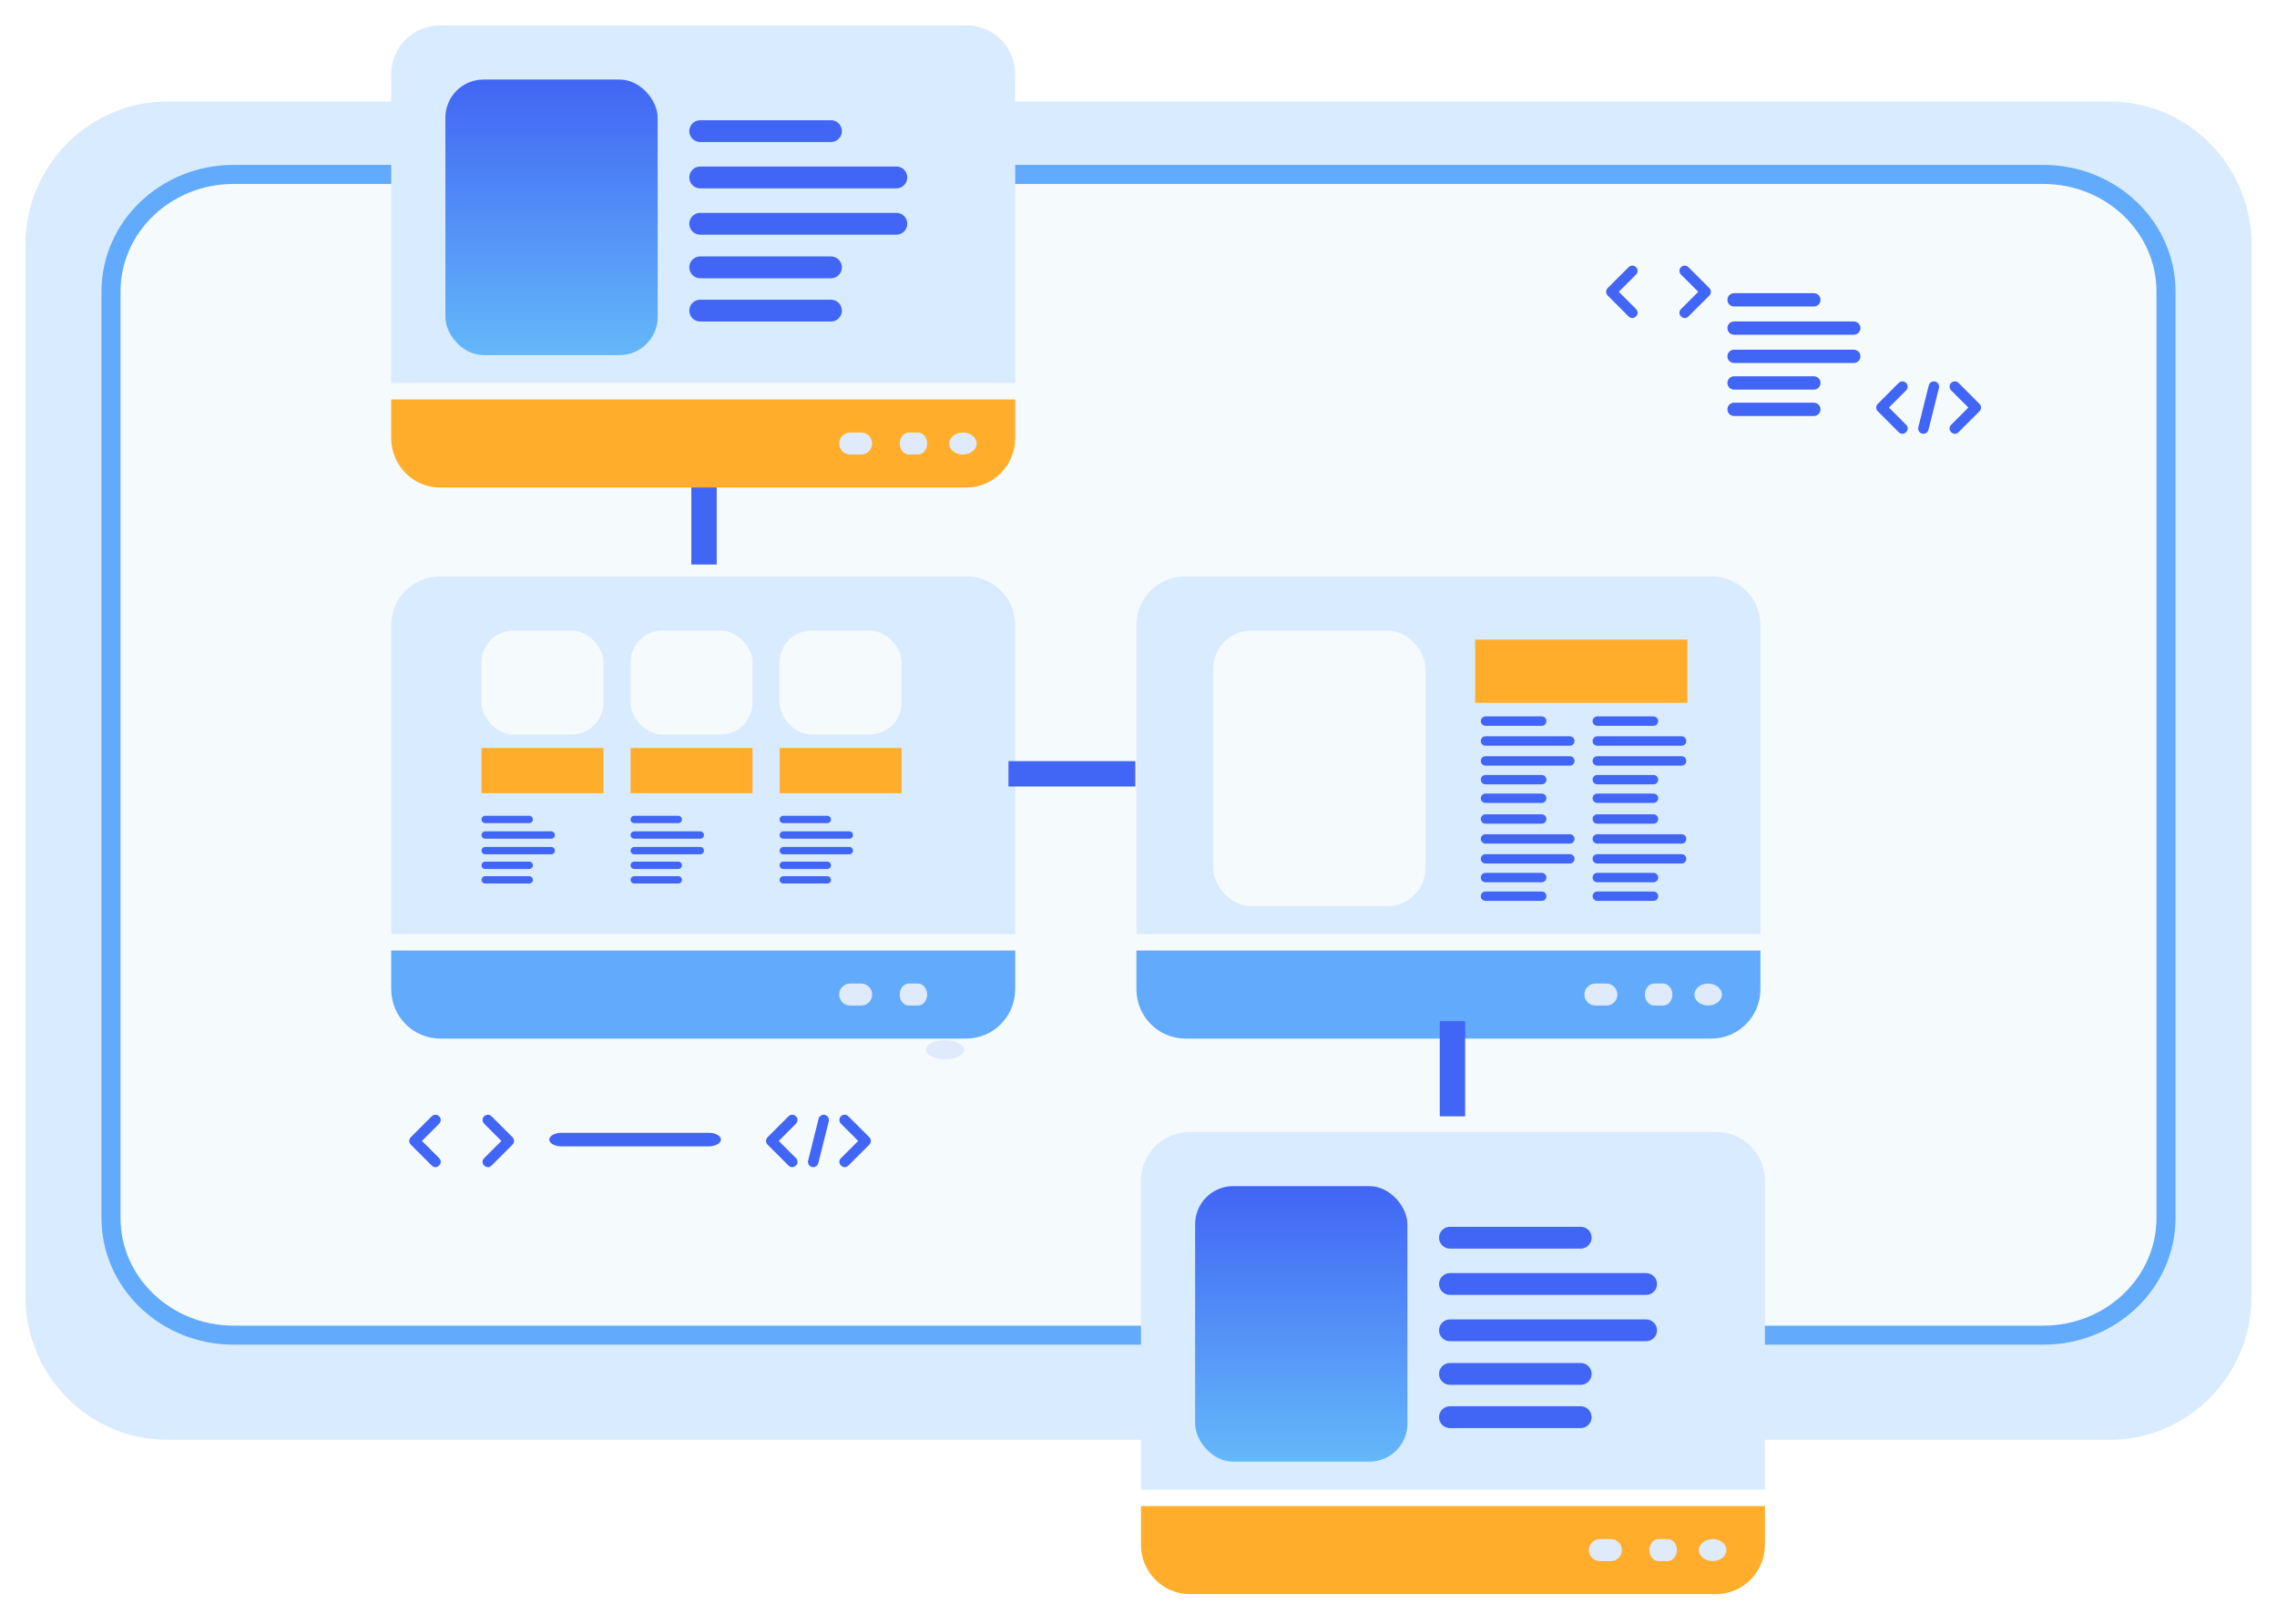 <svg width="359" height="256" viewBox="0 0 359 256" fill="none" xmlns="http://www.w3.org/2000/svg">
<g filter="url(#filter0_d_1171_2962)">
<path d="M355 202.355L355 36.645C355 24.14 344.981 14 332.621 14L26.379 14C14.019 14 4 24.14 4 36.645L4 202.355C4 214.86 14.019 225 26.379 225L332.621 225C344.981 225 355 214.86 355 202.355Z" fill="#D9EBFF"/>
</g>
<path d="M341.5 45.962L341.5 192.038C341.5 202.172 332.9 210.5 322.151 210.5L36.849 210.5C26.1 210.5 17.5 202.172 17.5 192.038L17.5 45.962C17.5 35.828 26.1 27.5 36.849 27.5L322.151 27.5C332.9 27.5 341.5 35.828 341.5 45.962Z" fill="#F5FAFD" stroke="#61AAFC" stroke-width="3"/>
<path d="M299.361 68.145C300.127 68.91 301.303 67.75 300.529 66.977L297.809 64.257L300.529 61.538C300.851 61.215 300.851 60.692 300.529 60.37C300.206 60.047 299.683 60.047 299.361 60.37L296.057 63.673C295.735 63.996 295.735 64.519 296.057 64.841L299.361 68.145Z" fill="#4165F5"/>
<path d="M308.787 68.145L312.091 64.841C312.413 64.519 312.413 63.996 312.091 63.673L308.787 60.37C308.465 60.047 307.942 60.047 307.619 60.37C307.297 60.692 307.297 61.215 307.619 61.538L310.339 64.257L307.619 66.977C306.845 67.751 308.023 68.909 308.787 68.145Z" fill="#4165F5"/>
<path d="M303.249 68.387C303.619 68.387 303.955 68.137 304.049 67.761L305.701 61.154C305.811 60.712 305.542 60.263 305.1 60.153C304.657 60.042 304.209 60.312 304.099 60.754L302.447 67.361C302.317 67.881 302.71 68.387 303.249 68.387Z" fill="#4165F5"/>
<path d="M149 164C147.346 164 146 164.673 146 165.5C146 166.327 147.346 167 149 167C150.654 167 152 166.327 152 165.5C152 164.673 150.654 164 149 164Z" fill="#DFEAFB"/>
<path d="M256.775 49.894C257.541 50.659 258.717 49.499 257.943 48.726L255.223 46.006L257.943 43.286C258.265 42.964 258.265 42.441 257.943 42.119C257.62 41.796 257.097 41.796 256.775 42.119L253.471 45.422C253.149 45.745 253.149 46.268 253.471 46.59L256.775 49.894Z" fill="#4165F5"/>
<path d="M266.201 49.894L269.505 46.59C269.827 46.268 269.827 45.745 269.505 45.422L266.201 42.119C265.879 41.796 265.356 41.796 265.033 42.119C264.711 42.441 264.711 42.964 265.033 43.286L267.753 46.006L265.033 48.726C264.259 49.5 265.438 50.658 266.201 49.894Z" fill="#4165F5"/>
<g filter="url(#filter1_d_1171_2962)">
<path d="M278.266 235.446V241.531C278.266 245.835 274.813 249.325 270.552 249.325H187.599C183.339 249.325 179.885 245.835 179.885 241.531V235.446H278.264H278.266Z" fill="#FFAD2B"/>
<path d="M179.885 232.843V184.136C179.885 179.897 183.339 176.46 187.599 176.46H270.552C274.813 176.46 278.266 179.897 278.266 184.136V232.843H179.885Z" fill="#D9EBFF"/>
<path d="M228.602 209.458H259.531C260.48 209.458 261.25 208.689 261.25 207.739C261.25 206.79 260.48 206.02 259.531 206.02H228.602C227.652 206.02 226.883 206.79 226.883 207.739C226.883 208.689 227.652 209.458 228.602 209.458Z" fill="#4165F5"/>
<path d="M228.602 202.156H259.531C260.48 202.156 261.25 201.386 261.25 200.436C261.25 199.487 260.48 198.717 259.531 198.717H228.602C227.652 198.717 226.883 199.487 226.883 200.436C226.883 201.386 227.652 202.156 228.602 202.156Z" fill="#4165F5"/>
<path d="M228.602 216.331H249.222C250.171 216.331 250.941 215.561 250.941 214.612C250.941 213.662 250.171 212.893 249.222 212.893H228.602C227.652 212.893 226.883 213.662 226.883 214.612C226.883 215.561 227.652 216.331 228.602 216.331Z" fill="#4165F5"/>
<path d="M228.602 194.853H249.222C250.171 194.853 250.941 194.083 250.941 193.134C250.941 192.184 250.171 191.415 249.222 191.415H228.602C227.652 191.415 226.883 192.184 226.883 193.134C226.883 194.083 227.652 194.853 228.602 194.853Z" fill="#4165F5"/>
<path d="M228.602 223.151H249.222C250.171 223.151 250.941 222.381 250.941 221.432C250.941 220.482 250.171 219.712 249.222 219.712H228.602C227.652 219.712 226.883 220.482 226.883 221.432C226.883 222.381 227.652 223.151 228.602 223.151Z" fill="#4165F5"/>
<path d="M270.026 240.65C268.831 240.65 267.857 241.428 267.857 242.385C267.857 243.341 268.831 244.12 270.026 244.12C271.221 244.12 272.195 243.341 272.195 242.385C272.195 241.428 271.221 240.65 270.026 240.65Z" fill="#DFEAFB"/>
<path d="M262.942 240.65H261.496C260.698 240.65 260.051 241.426 260.051 242.385C260.051 243.343 260.698 244.12 261.496 244.12H262.942C263.741 244.12 264.388 243.343 264.388 242.385C264.388 241.426 263.741 240.65 262.942 240.65Z" fill="#DFEAFB"/>
<path d="M253.978 240.65H252.244C251.285 240.65 250.509 241.426 250.509 242.385C250.509 243.343 251.285 244.12 252.244 244.12H253.978C254.937 244.12 255.713 243.343 255.713 242.385C255.713 241.426 254.937 240.65 253.978 240.65Z" fill="#DFEAFB"/>
<rect x="188.43" y="185.006" width="33.468" height="43.437" rx="6" fill="url(#paint0_linear_1171_2962)"/>
</g>
<g filter="url(#filter2_d_1171_2962)">
<path d="M160.06 147.859V153.945C160.06 158.249 156.607 161.738 152.346 161.738H69.393C65.132 161.738 61.679 158.249 61.679 153.945V147.859H160.058H160.06Z" fill="#61AAFC"/>
<path d="M61.679 145.257V96.55C61.679 92.311 65.132 88.874 69.393 88.874H152.346C156.607 88.874 160.06 92.311 160.06 96.55V145.257H61.679Z" fill="#D9EBFF"/>
<path d="M76.499 132.688H86.908C87.228 132.688 87.487 132.429 87.487 132.109C87.487 131.79 87.228 131.531 86.908 131.531H76.499C76.179 131.531 75.92 131.79 75.92 132.109C75.92 132.429 76.179 132.688 76.499 132.688Z" fill="#4165F5"/>
<path d="M99.998 132.688H110.407C110.727 132.688 110.986 132.429 110.986 132.109C110.986 131.79 110.727 131.531 110.407 131.531H99.998C99.678 131.531 99.419 131.79 99.419 132.109C99.419 132.429 99.678 132.688 99.998 132.688Z" fill="#4165F5"/>
<path d="M123.497 132.688H133.906C134.226 132.688 134.485 132.429 134.485 132.109C134.485 131.79 134.226 131.531 133.906 131.531H123.497C123.177 131.531 122.918 131.79 122.918 132.109C122.918 132.429 123.177 132.688 123.497 132.688Z" fill="#4165F5"/>
<path d="M76.499 130.23H86.908C87.228 130.23 87.487 129.971 87.487 129.651C87.487 129.332 87.228 129.073 86.908 129.073H76.499C76.179 129.073 75.92 129.332 75.92 129.651C75.92 129.971 76.179 130.23 76.499 130.23Z" fill="#4165F5"/>
<path d="M99.998 130.23H110.407C110.727 130.23 110.986 129.971 110.986 129.651C110.986 129.332 110.727 129.073 110.407 129.073H99.998C99.678 129.073 99.419 129.332 99.419 129.651C99.419 129.971 99.678 130.23 99.998 130.23Z" fill="#4165F5"/>
<path d="M123.497 130.23H133.906C134.226 130.23 134.485 129.971 134.485 129.651C134.485 129.332 134.226 129.073 133.906 129.073H123.497C123.177 129.073 122.918 129.332 122.918 129.651C122.918 129.971 123.177 130.23 123.497 130.23Z" fill="#4165F5"/>
<path d="M76.499 135.001H83.438C83.758 135.001 84.017 134.742 84.017 134.422C84.017 134.103 83.758 133.844 83.438 133.844H76.499C76.179 133.844 75.92 134.103 75.92 134.422C75.92 134.742 76.179 135.001 76.499 135.001Z" fill="#4165F5"/>
<path d="M99.998 135.001H106.937C107.257 135.001 107.516 134.742 107.516 134.422C107.516 134.103 107.257 133.844 106.937 133.844H99.998C99.678 133.844 99.419 134.103 99.419 134.422C99.419 134.742 99.678 135.001 99.998 135.001Z" fill="#4165F5"/>
<path d="M123.497 135.001H130.436C130.756 135.001 131.015 134.742 131.015 134.422C131.015 134.103 130.756 133.844 130.436 133.844H123.497C123.177 133.844 122.918 134.103 122.918 134.422C122.918 134.742 123.177 135.001 123.497 135.001Z" fill="#4165F5"/>
<path d="M76.499 127.772H83.438C83.758 127.772 84.017 127.513 84.017 127.193C84.017 126.874 83.758 126.615 83.438 126.615H76.499C76.179 126.615 75.92 126.874 75.92 127.193C75.92 127.513 76.179 127.772 76.499 127.772Z" fill="#4165F5"/>
<path d="M99.998 127.772H106.937C107.257 127.772 107.516 127.513 107.516 127.193C107.516 126.874 107.257 126.615 106.937 126.615H99.998C99.678 126.615 99.419 126.874 99.419 127.193C99.419 127.513 99.678 127.772 99.998 127.772Z" fill="#4165F5"/>
<path d="M123.497 127.772H130.436C130.756 127.772 131.015 127.513 131.015 127.193C131.015 126.874 130.756 126.615 130.436 126.615H123.497C123.177 126.615 122.918 126.874 122.918 127.193C122.918 127.513 123.177 127.772 123.497 127.772Z" fill="#4165F5"/>
<path d="M76.499 137.296H83.438C83.758 137.296 84.017 137.037 84.017 136.717C84.017 136.398 83.758 136.139 83.438 136.139H76.499C76.179 136.139 75.92 136.398 75.92 136.717C75.92 137.037 76.179 137.296 76.499 137.296Z" fill="#4165F5"/>
<path d="M99.998 137.296H106.937C107.257 137.296 107.516 137.037 107.516 136.717C107.516 136.398 107.257 136.139 106.937 136.139H99.998C99.678 136.139 99.419 136.398 99.419 136.717C99.419 137.037 99.678 137.296 99.998 137.296Z" fill="#4165F5"/>
<path d="M123.497 137.296H130.436C130.756 137.296 131.015 137.037 131.015 136.717C131.015 136.398 130.756 136.139 130.436 136.139H123.497C123.177 136.139 122.918 136.398 122.918 136.717C122.918 137.037 123.177 137.296 123.497 137.296Z" fill="#4165F5"/>
<path d="M144.736 153.063H143.29C142.492 153.063 141.845 153.84 141.845 154.798C141.845 155.757 142.492 156.533 143.29 156.533H144.736C145.535 156.533 146.182 155.757 146.182 154.798C146.182 153.84 145.535 153.063 144.736 153.063Z" fill="#DFEAFB"/>
<path d="M135.772 153.063H134.038C133.079 153.063 132.303 153.84 132.303 154.798C132.303 155.757 133.079 156.533 134.038 156.533H135.772C136.731 156.533 137.507 155.757 137.507 154.798C137.507 153.84 136.731 153.063 135.772 153.063Z" fill="#DFEAFB"/>
<rect x="75.92" y="97.419" width="19.226" height="16.378" rx="5" fill="#F5FAFD"/>
<rect x="99.419" y="97.419" width="19.226" height="16.378" rx="5" fill="#F5FAFD"/>
<rect x="122.918" y="97.419" width="19.226" height="16.378" rx="5" fill="#F5FAFD"/>
<rect x="75.92" y="115.934" width="19.226" height="7.121" fill="#FFAD2B"/>
<rect x="99.419" y="115.934" width="19.226" height="7.121" fill="#FFAD2B"/>
<rect x="122.918" y="115.934" width="19.226" height="7.121" fill="#FFAD2B"/>
</g>
<g filter="url(#filter3_d_1171_2962)">
<path d="M277.554 147.859V153.945C277.554 158.249 274.101 161.738 269.84 161.738H186.887C182.627 161.738 179.173 158.249 179.173 153.945V147.859H277.552H277.554Z" fill="#61AAFC"/>
<path d="M179.173 145.257V96.55C179.173 92.311 182.627 88.874 186.887 88.874H269.84C274.101 88.874 277.554 92.311 277.554 96.55V145.257H179.173Z" fill="#D9EBFF"/>
<path d="M234.209 134.144H247.506C247.914 134.144 248.245 133.813 248.245 133.405C248.245 132.997 247.914 132.666 247.506 132.666H234.209C233.801 132.666 233.47 132.997 233.47 133.405C233.47 133.813 233.801 134.144 234.209 134.144Z" fill="#4165F5"/>
<path d="M234.209 131.005H247.506C247.914 131.005 248.245 130.674 248.245 130.266C248.245 129.858 247.914 129.527 247.506 129.527H234.209C233.801 129.527 233.47 129.858 233.47 130.266C233.47 130.674 233.801 131.005 234.209 131.005Z" fill="#4165F5"/>
<path d="M234.209 137.099H243.074C243.482 137.099 243.813 136.768 243.813 136.36C243.813 135.952 243.482 135.621 243.074 135.621H234.209C233.801 135.621 233.47 135.952 233.47 136.36C233.47 136.768 233.801 137.099 234.209 137.099Z" fill="#4165F5"/>
<path d="M234.209 127.865H243.074C243.482 127.865 243.813 127.535 243.813 127.126C243.813 126.718 243.482 126.387 243.074 126.387H234.209C233.801 126.387 233.47 126.718 233.47 127.126C233.47 127.535 233.801 127.865 234.209 127.865Z" fill="#4165F5"/>
<path d="M234.209 140.031H243.074C243.482 140.031 243.813 139.701 243.813 139.292C243.813 138.884 243.482 138.553 243.074 138.553H234.209C233.801 138.553 233.47 138.884 233.47 139.292C233.47 139.701 233.801 140.031 234.209 140.031Z" fill="#4165F5"/>
<path d="M251.833 134.144H265.13C265.538 134.144 265.869 133.813 265.869 133.405C265.869 132.997 265.538 132.666 265.13 132.666H251.833C251.425 132.666 251.094 132.997 251.094 133.405C251.094 133.813 251.425 134.144 251.833 134.144Z" fill="#4165F5"/>
<path d="M251.833 131.005H265.13C265.538 131.005 265.869 130.674 265.869 130.266C265.869 129.858 265.538 129.527 265.13 129.527H251.833C251.425 129.527 251.094 129.858 251.094 130.266C251.094 130.674 251.425 131.005 251.833 131.005Z" fill="#4165F5"/>
<path d="M251.833 137.099H260.698C261.106 137.099 261.437 136.768 261.437 136.36C261.437 135.952 261.106 135.621 260.698 135.621H251.833C251.425 135.621 251.094 135.952 251.094 136.36C251.094 136.768 251.425 137.099 251.833 137.099Z" fill="#4165F5"/>
<path d="M251.833 127.865H260.698C261.106 127.865 261.437 127.535 261.437 127.126C261.437 126.718 261.106 126.387 260.698 126.387H251.833C251.425 126.387 251.094 126.718 251.094 127.126C251.094 127.535 251.425 127.865 251.833 127.865Z" fill="#4165F5"/>
<path d="M251.833 140.031H260.698C261.106 140.031 261.437 139.701 261.437 139.292C261.437 138.884 261.106 138.553 260.698 138.553H251.833C251.425 138.553 251.094 138.884 251.094 139.292C251.094 139.701 251.425 140.031 251.833 140.031Z" fill="#4165F5"/>
<path d="M234.209 118.706H247.506C247.914 118.706 248.245 118.375 248.245 117.967C248.245 117.559 247.914 117.228 247.506 117.228H234.209C233.801 117.228 233.47 117.559 233.47 117.967C233.47 118.375 233.801 118.706 234.209 118.706Z" fill="#4165F5"/>
<path d="M234.209 115.567H247.506C247.914 115.567 248.245 115.236 248.245 114.827C248.245 114.419 247.914 114.088 247.506 114.088H234.209C233.801 114.088 233.47 114.419 233.47 114.827C233.47 115.236 233.801 115.567 234.209 115.567Z" fill="#4165F5"/>
<path d="M234.209 121.661H243.074C243.482 121.661 243.813 121.33 243.813 120.922C243.813 120.514 243.482 120.183 243.074 120.183H234.209C233.801 120.183 233.47 120.514 233.47 120.922C233.47 121.33 233.801 121.661 234.209 121.661Z" fill="#4165F5"/>
<path d="M234.209 112.427H243.074C243.482 112.427 243.813 112.096 243.813 111.688C243.813 111.28 243.482 110.949 243.074 110.949H234.209C233.801 110.949 233.47 111.28 233.47 111.688C233.47 112.096 233.801 112.427 234.209 112.427Z" fill="#4165F5"/>
<path d="M234.209 124.593H243.074C243.482 124.593 243.813 124.262 243.813 123.854C243.813 123.446 243.482 123.115 243.074 123.115H234.209C233.801 123.115 233.47 123.446 233.47 123.854C233.47 124.262 233.801 124.593 234.209 124.593Z" fill="#4165F5"/>
<path d="M251.833 118.706H265.13C265.538 118.706 265.869 118.375 265.869 117.967C265.869 117.559 265.538 117.228 265.13 117.228H251.833C251.425 117.228 251.094 117.559 251.094 117.967C251.094 118.375 251.425 118.706 251.833 118.706Z" fill="#4165F5"/>
<path d="M251.833 115.567H265.13C265.538 115.567 265.869 115.236 265.869 114.827C265.869 114.419 265.538 114.088 265.13 114.088H251.833C251.425 114.088 251.094 114.419 251.094 114.827C251.094 115.236 251.425 115.567 251.833 115.567Z" fill="#4165F5"/>
<path d="M251.833 121.661H260.698C261.106 121.661 261.437 121.33 261.437 120.922C261.437 120.514 261.106 120.183 260.698 120.183H251.833C251.425 120.183 251.094 120.514 251.094 120.922C251.094 121.33 251.425 121.661 251.833 121.661Z" fill="#4165F5"/>
<path d="M251.833 112.427H260.698C261.106 112.427 261.437 112.096 261.437 111.688C261.437 111.28 261.106 110.949 260.698 110.949H251.833C251.425 110.949 251.094 111.28 251.094 111.688C251.094 112.096 251.425 112.427 251.833 112.427Z" fill="#4165F5"/>
<path d="M251.833 124.593H260.698C261.106 124.593 261.437 124.262 261.437 123.854C261.437 123.446 261.106 123.115 260.698 123.115H251.833C251.425 123.115 251.094 123.446 251.094 123.854C251.094 124.262 251.425 124.593 251.833 124.593Z" fill="#4165F5"/>
<path d="M269.314 153.063C268.119 153.063 267.146 153.842 267.146 154.798C267.146 155.755 268.119 156.533 269.314 156.533C270.509 156.533 271.483 155.755 271.483 154.798C271.483 153.842 270.509 153.063 269.314 153.063Z" fill="#DFEAFB"/>
<path d="M262.23 153.063H260.785C259.986 153.063 259.339 153.84 259.339 154.798C259.339 155.757 259.986 156.533 260.785 156.533H262.23C263.029 156.533 263.676 155.757 263.676 154.798C263.676 153.84 263.029 153.063 262.23 153.063Z" fill="#DFEAFB"/>
<path d="M253.267 153.063H251.532C250.573 153.063 249.797 153.84 249.797 154.798C249.797 155.757 250.573 156.533 251.532 156.533H253.267C254.225 156.533 255.001 155.757 255.001 154.798C255.001 153.84 254.225 153.063 253.267 153.063Z" fill="#DFEAFB"/>
<rect x="191.278" y="97.419" width="33.468" height="43.437" rx="6" fill="#F5FAFD"/>
<rect x="232.579" y="98.843" width="33.468" height="9.969" fill="#FFAD2B"/>
</g>
<line x1="111" y1="64" x2="111" y2="89" stroke="#4165F5" stroke-width="4"/>
<path d="M229 161L229 176" stroke="#4165F5" stroke-width="4"/>
<line x1="159" y1="122" x2="179" y2="122" stroke="#4165F5" stroke-width="4"/>
<path d="M273.399 57.233H292.273C292.852 57.233 293.322 56.763 293.322 56.184C293.322 55.604 292.852 55.135 292.273 55.135H273.399C272.819 55.135 272.35 55.604 272.35 56.184C272.35 56.763 272.819 57.233 273.399 57.233Z" fill="#4165F5"/>
<path d="M273.399 52.777H292.273C292.852 52.777 293.322 52.307 293.322 51.728C293.322 51.148 292.852 50.679 292.273 50.679H273.399C272.819 50.679 272.35 51.148 272.35 51.728C272.35 52.307 272.819 52.777 273.399 52.777Z" fill="#4165F5"/>
<path d="M273.399 61.427H285.982C286.561 61.427 287.031 60.958 287.031 60.378C287.031 59.799 286.561 59.329 285.982 59.329H273.399C272.819 59.329 272.35 59.799 272.35 60.378C272.35 60.958 272.819 61.427 273.399 61.427Z" fill="#4165F5"/>
<path d="M273.399 48.32H285.982C286.561 48.32 287.031 47.851 287.031 47.271C287.031 46.692 286.561 46.222 285.982 46.222H273.399C272.819 46.222 272.35 46.692 272.35 47.271C272.35 47.851 272.819 48.32 273.399 48.32Z" fill="#4165F5"/>
<path d="M273.399 65.589H285.982C286.561 65.589 287.031 65.12 287.031 64.54C287.031 63.961 286.561 63.491 285.982 63.491H273.399C272.819 63.491 272.35 63.961 272.35 64.54C272.35 65.12 272.819 65.589 273.399 65.589Z" fill="#4165F5"/>
<path d="M124.327 183.766C125.093 184.531 126.268 183.371 125.494 182.598L122.775 179.878L125.494 177.159C125.817 176.836 125.817 176.313 125.494 175.991C125.172 175.668 124.649 175.668 124.327 175.991L121.023 179.294C120.701 179.617 120.701 180.14 121.023 180.462L124.327 183.766Z" fill="#4165F5"/>
<path d="M133.754 183.766L137.057 180.462C137.38 180.14 137.38 179.617 137.057 179.294L133.754 175.991C133.431 175.668 132.908 175.668 132.586 175.991C132.264 176.313 132.264 176.836 132.586 177.159L135.306 179.878L132.586 182.598C131.812 183.372 132.99 184.53 133.754 183.766Z" fill="#4165F5"/>
<path d="M128.215 184.008C128.585 184.008 128.922 183.758 129.016 183.382L130.668 176.775C130.778 176.333 130.509 175.884 130.067 175.774C129.624 175.663 129.176 175.933 129.066 176.375L127.414 182.982C127.283 183.502 127.677 184.008 128.215 184.008Z" fill="#4165F5"/>
<path d="M68.073 183.766C68.839 184.531 70.014 183.371 69.24 182.598L66.521 179.878L69.24 177.159C69.563 176.836 69.563 176.313 69.24 175.991C68.918 175.668 68.395 175.668 68.073 175.991L64.769 179.294C64.447 179.617 64.447 180.14 64.769 180.462L68.073 183.766Z" fill="#4165F5"/>
<path d="M77.499 183.766L80.802 180.462C81.125 180.14 81.125 179.617 80.802 179.294L77.499 175.991C77.177 175.668 76.654 175.668 76.331 175.991C76.009 176.313 76.009 176.836 76.331 177.159L79.051 179.878L76.331 182.598C75.557 183.372 76.735 184.53 77.499 183.766Z" fill="#4165F5"/>
<path d="M88.535 180.733H111.727C112.795 180.733 113.661 180.255 113.661 179.665C113.661 179.075 112.795 178.597 111.727 178.597H88.535C87.467 178.597 86.602 179.075 86.602 179.665C86.602 180.255 87.467 180.733 88.535 180.733Z" fill="#4165F5"/>
<g filter="url(#filter4_d_1171_2962)">
<path d="M160.06 60.985V67.07C160.06 71.374 156.607 74.864 152.346 74.864H69.393C65.132 74.864 61.679 71.374 61.679 67.07V60.985H160.058H160.06Z" fill="#FFAD2B"/>
<path d="M61.679 58.382V9.676C61.679 5.436 65.132 2 69.393 2H152.346C156.607 2 160.06 5.436 160.06 9.676V58.382H61.679Z" fill="#D9EBFF"/>
<path d="M110.396 34.998H141.324C142.274 34.998 143.044 34.228 143.044 33.279C143.044 32.329 142.274 31.56 141.324 31.56H110.396C109.446 31.56 108.677 32.329 108.677 33.279C108.677 34.228 109.446 34.998 110.396 34.998Z" fill="#4165F5"/>
<path d="M110.396 27.695H141.324C142.274 27.695 143.044 26.925 143.044 25.976C143.044 25.026 142.274 24.256 141.324 24.256H110.396C109.446 24.256 108.677 25.026 108.677 25.976C108.677 26.925 109.446 27.695 110.396 27.695Z" fill="#4165F5"/>
<path d="M110.396 41.87H131.016C131.965 41.87 132.735 41.101 132.735 40.151C132.735 39.202 131.965 38.432 131.016 38.432H110.396C109.446 38.432 108.677 39.202 108.677 40.151C108.677 41.101 109.446 41.87 110.396 41.87Z" fill="#4165F5"/>
<path d="M110.396 20.392H131.016C131.965 20.392 132.735 19.622 132.735 18.673C132.735 17.723 131.965 16.954 131.016 16.954H110.396C109.446 16.954 108.677 17.723 108.677 18.673C108.677 19.622 109.446 20.392 110.396 20.392Z" fill="#4165F5"/>
<path d="M110.396 48.69H131.016C131.965 48.69 132.735 47.921 132.735 46.971C132.735 46.022 131.965 45.252 131.016 45.252H110.396C109.446 45.252 108.677 46.022 108.677 46.971C108.677 47.921 109.446 48.69 110.396 48.69Z" fill="#4165F5"/>
<path d="M151.82 66.189C150.625 66.189 149.651 66.968 149.651 67.924C149.651 68.881 150.625 69.659 151.82 69.659C153.015 69.659 153.988 68.881 153.988 67.924C153.988 66.968 153.015 66.189 151.82 66.189Z" fill="#DFEAFB"/>
<path d="M144.736 66.189H143.29C142.492 66.189 141.845 66.966 141.845 67.924C141.845 68.883 142.492 69.659 143.29 69.659H144.736C145.535 69.659 146.182 68.883 146.182 67.924C146.182 66.966 145.535 66.189 144.736 66.189Z" fill="#DFEAFB"/>
<path d="M135.772 66.189H134.038C133.079 66.189 132.303 66.966 132.303 67.924C132.303 68.883 133.079 69.659 134.038 69.659H135.772C136.731 69.659 137.507 68.883 137.507 67.924C137.507 66.966 136.731 66.189 135.772 66.189Z" fill="#DFEAFB"/>
<rect x="70.224" y="10.545" width="33.468" height="43.437" rx="6" fill="url(#paint1_linear_1171_2962)"/>
</g>
<defs>
<filter id="filter0_d_1171_2962" x="0" y="12" width="359" height="219" filterUnits="userSpaceOnUse" color-interpolation-filters="sRGB">
<feFlood flood-opacity="0" result="BackgroundImageFix"/>
<feColorMatrix in="SourceAlpha" type="matrix" values="0 0 0 0 0 0 0 0 0 0 0 0 0 0 0 0 0 0 127 0" result="hardAlpha"/>
<feOffset dy="2"/>
<feGaussianBlur stdDeviation="2"/>
<feComposite in2="hardAlpha" operator="out"/>
<feColorMatrix type="matrix" values="0 0 0 0 0 0 0 0 0 0 0 0 0 0 0 0 0 0 0.25 0"/>
<feBlend mode="normal" in2="BackgroundImageFix" result="effect1_dropShadow_1171_2962"/>
<feBlend mode="normal" in="SourceGraphic" in2="effect1_dropShadow_1171_2962" result="shape"/>
</filter>
<filter id="filter1_d_1171_2962" x="175.885" y="174.46" width="106.382" height="80.864" filterUnits="userSpaceOnUse" color-interpolation-filters="sRGB">
<feFlood flood-opacity="0" result="BackgroundImageFix"/>
<feColorMatrix in="SourceAlpha" type="matrix" values="0 0 0 0 0 0 0 0 0 0 0 0 0 0 0 0 0 0 127 0" result="hardAlpha"/>
<feOffset dy="2"/>
<feGaussianBlur stdDeviation="2"/>
<feComposite in2="hardAlpha" operator="out"/>
<feColorMatrix type="matrix" values="0 0 0 0 0 0 0 0 0 0 0 0 0 0 0 0 0 0 0.15 0"/>
<feBlend mode="normal" in2="BackgroundImageFix" result="effect1_dropShadow_1171_2962"/>
<feBlend mode="normal" in="SourceGraphic" in2="effect1_dropShadow_1171_2962" result="shape"/>
</filter>
<filter id="filter2_d_1171_2962" x="57.679" y="86.874" width="106.382" height="80.864" filterUnits="userSpaceOnUse" color-interpolation-filters="sRGB">
<feFlood flood-opacity="0" result="BackgroundImageFix"/>
<feColorMatrix in="SourceAlpha" type="matrix" values="0 0 0 0 0 0 0 0 0 0 0 0 0 0 0 0 0 0 127 0" result="hardAlpha"/>
<feOffset dy="2"/>
<feGaussianBlur stdDeviation="2"/>
<feComposite in2="hardAlpha" operator="out"/>
<feColorMatrix type="matrix" values="0 0 0 0 0 0 0 0 0 0 0 0 0 0 0 0 0 0 0.15 0"/>
<feBlend mode="normal" in2="BackgroundImageFix" result="effect1_dropShadow_1171_2962"/>
<feBlend mode="normal" in="SourceGraphic" in2="effect1_dropShadow_1171_2962" result="shape"/>
</filter>
<filter id="filter3_d_1171_2962" x="175.173" y="86.874" width="106.382" height="80.864" filterUnits="userSpaceOnUse" color-interpolation-filters="sRGB">
<feFlood flood-opacity="0" result="BackgroundImageFix"/>
<feColorMatrix in="SourceAlpha" type="matrix" values="0 0 0 0 0 0 0 0 0 0 0 0 0 0 0 0 0 0 127 0" result="hardAlpha"/>
<feOffset dy="2"/>
<feGaussianBlur stdDeviation="2"/>
<feComposite in2="hardAlpha" operator="out"/>
<feColorMatrix type="matrix" values="0 0 0 0 0 0 0 0 0 0 0 0 0 0 0 0 0 0 0.15 0"/>
<feBlend mode="normal" in2="BackgroundImageFix" result="effect1_dropShadow_1171_2962"/>
<feBlend mode="normal" in="SourceGraphic" in2="effect1_dropShadow_1171_2962" result="shape"/>
</filter>
<filter id="filter4_d_1171_2962" x="57.679" y="0" width="106.382" height="80.864" filterUnits="userSpaceOnUse" color-interpolation-filters="sRGB">
<feFlood flood-opacity="0" result="BackgroundImageFix"/>
<feColorMatrix in="SourceAlpha" type="matrix" values="0 0 0 0 0 0 0 0 0 0 0 0 0 0 0 0 0 0 127 0" result="hardAlpha"/>
<feOffset dy="2"/>
<feGaussianBlur stdDeviation="2"/>
<feComposite in2="hardAlpha" operator="out"/>
<feColorMatrix type="matrix" values="0 0 0 0 0 0 0 0 0 0 0 0 0 0 0 0 0 0 0.15 0"/>
<feBlend mode="normal" in2="BackgroundImageFix" result="effect1_dropShadow_1171_2962"/>
<feBlend mode="normal" in="SourceGraphic" in2="effect1_dropShadow_1171_2962" result="shape"/>
</filter>
<linearGradient id="paint0_linear_1171_2962" x1="205.164" y1="185.006" x2="205.164" y2="228.443" gradientUnits="userSpaceOnUse">
<stop offset="0" stop-color="#4165F5"/>
<stop offset="1" stop-color="#64B8F9"/>
</linearGradient>
<linearGradient id="paint1_linear_1171_2962" x1="86.958" y1="10.545" x2="86.958" y2="53.982" gradientUnits="userSpaceOnUse">
<stop offset="0" stop-color="#4165F5"/>
<stop offset="1" stop-color="#64B8F9"/>
</linearGradient>
</defs>
</svg>
